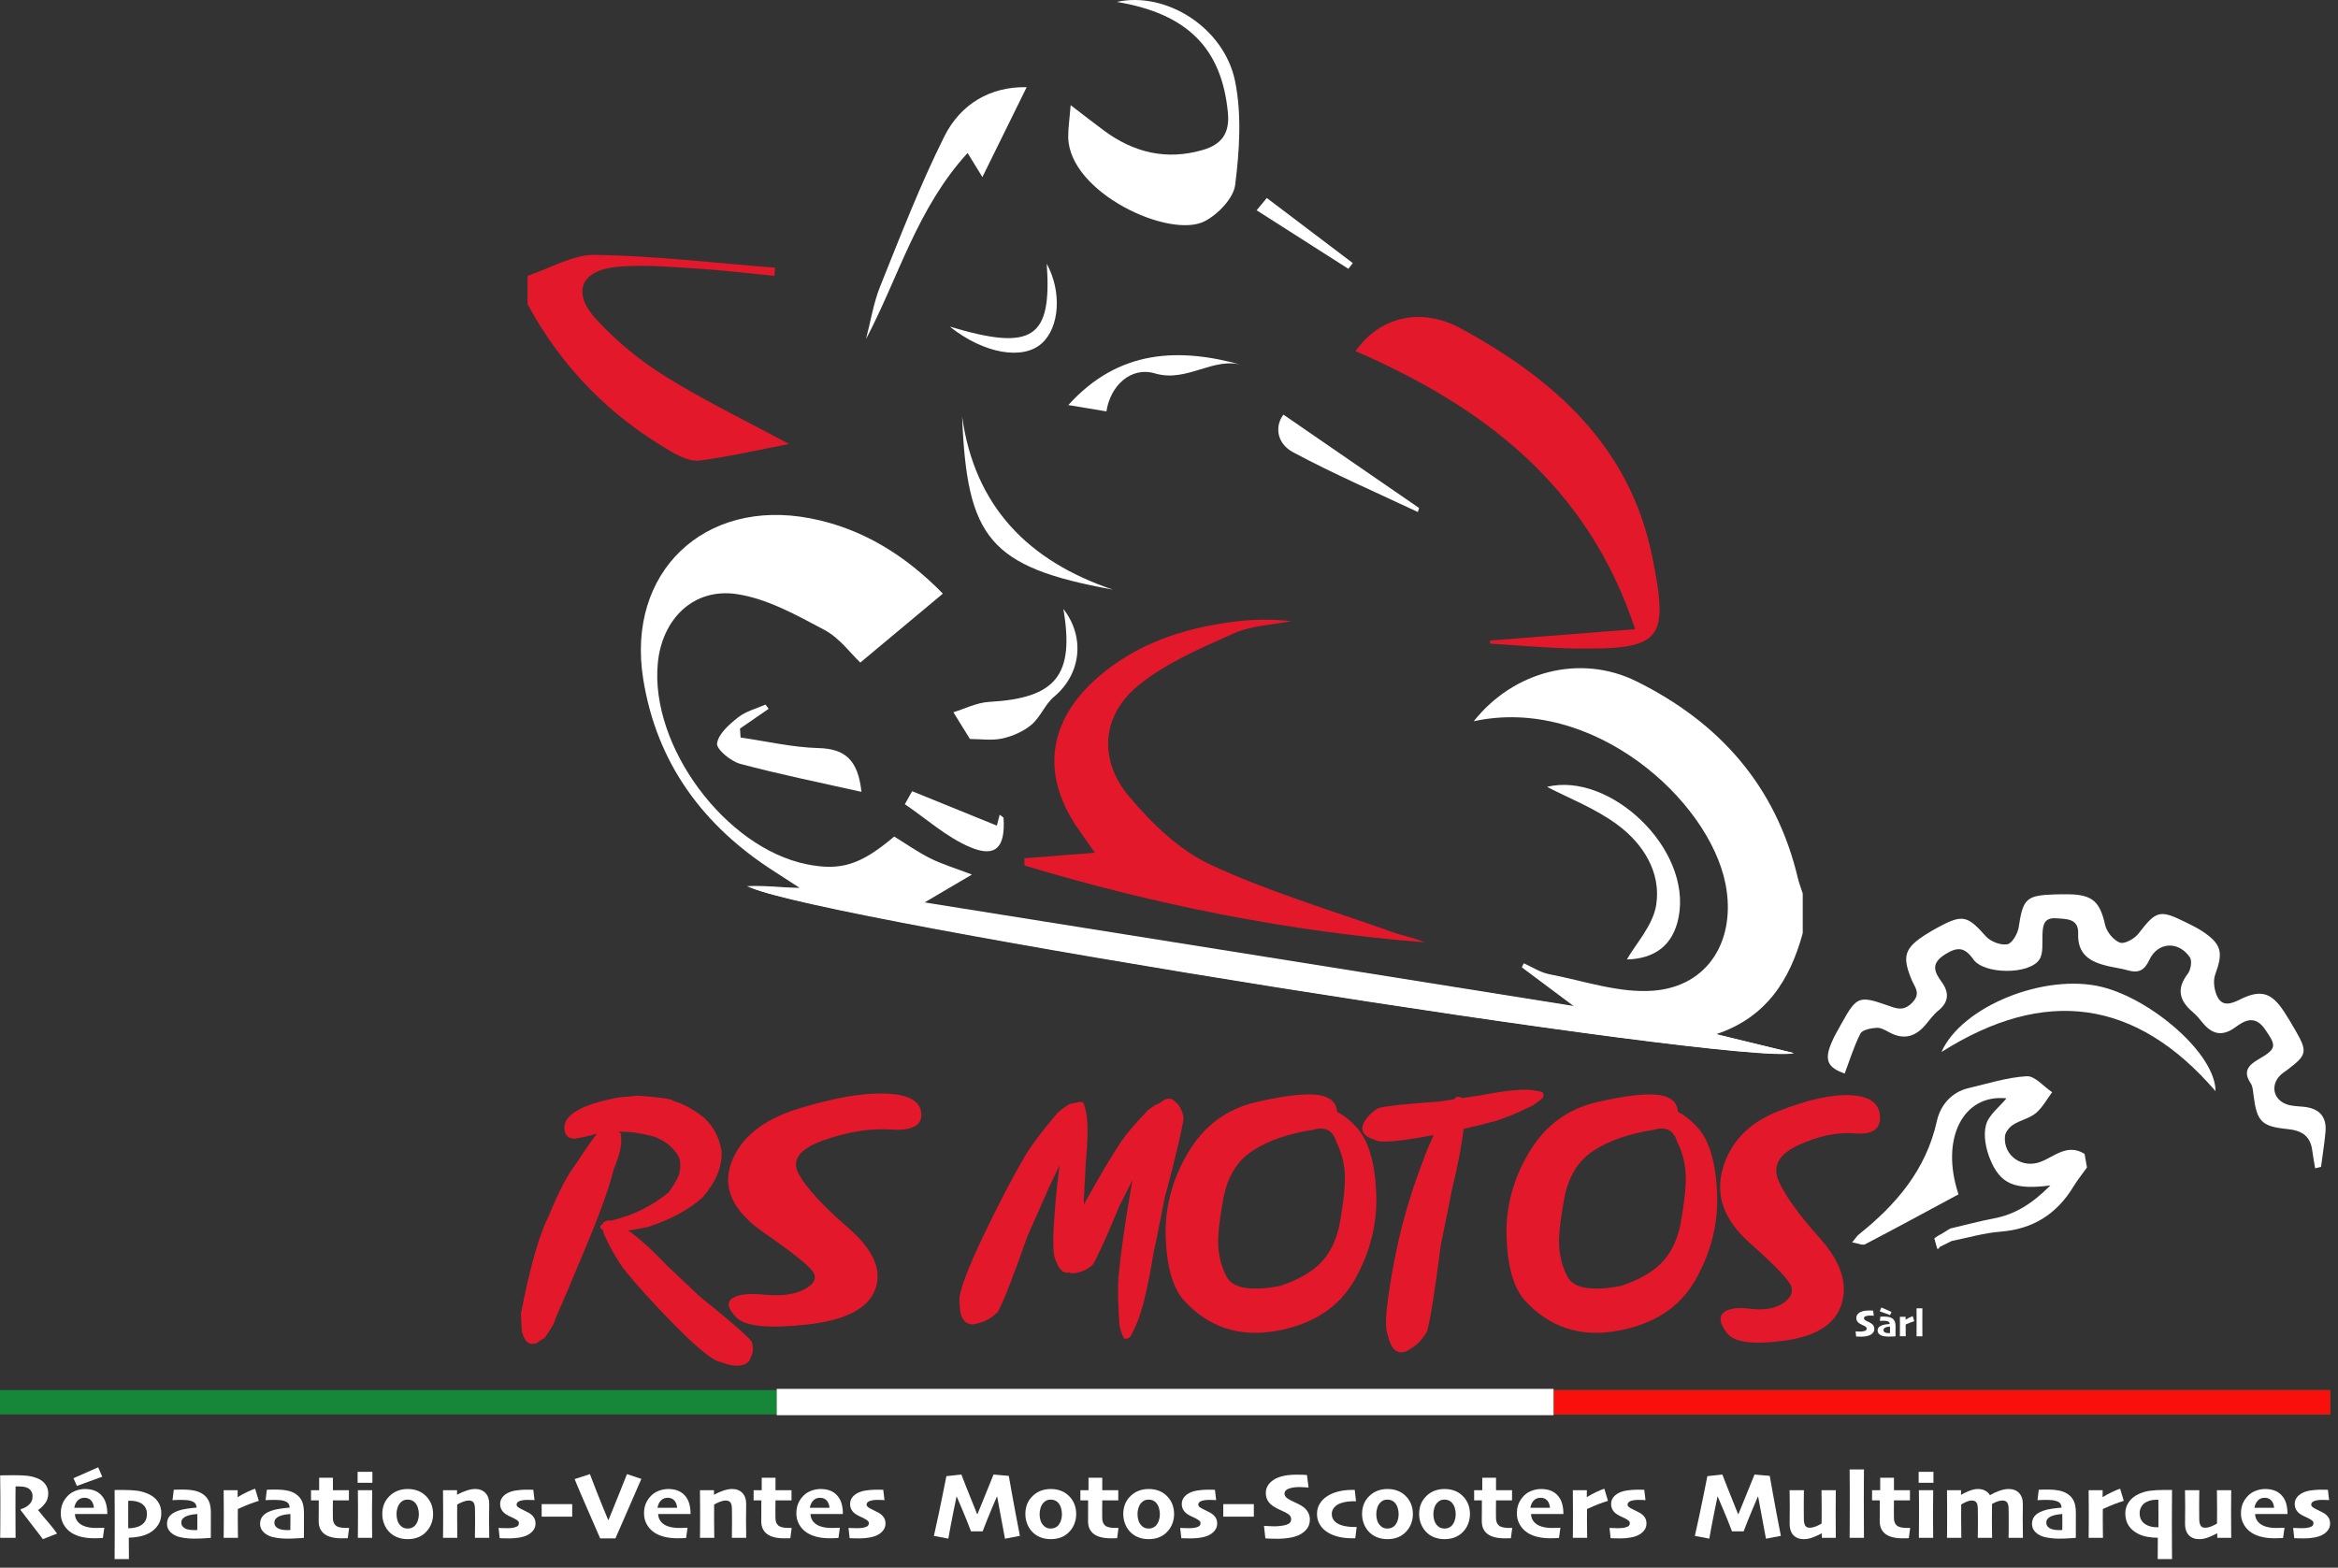 <svg fill="none" height="112" viewBox="0 0 167 112" width="167" xmlns="http://www.w3.org/2000/svg" xmlns:xlink="http://www.w3.org/1999/xlink"><rect x="0" y="0" width="167" height="112" fill="#333333" stroke="none"/><clipPath id="a"><path d="m0 0h166.449v111.386h-166.449z"/></clipPath><g clip-path="url(#a)"><path d="m139.408 88.66c1.161-.23 2.313-.575 3.485-.666 2.317-.18 4.009-1.25 5.201-3.207.292-.479.648-.92.975-1.378-.057-.324-.114-.647-.171-.971-1.209-.763-2.136.174-3.127.562-1.297.509-2.68-.401-2.562-1.817.024-.295.314-.653.582-.826.51-.328 1.169-.453 1.626-.832.475-.394.783-.988 1.164-1.495-.607-.405-1.235-1.175-1.817-1.141-1.397.081-2.776.527-4.156.85-1.252.293-2.017 1.261-2.259 2.351-.776 3.491-2.905 5.97-5.584 8.11-.119.095-.202.237-.468.558.424.07.742.232.926.136 2.235-1.166 4.45-2.371 6.671-3.566-1.32-3.955.315-7.187 3.427-6.859-.5.614-1.27 1.181-1.465 1.903-.201.747-.01 1.713.301 2.463.733 1.771 1.748 2.185 4.298 1.857-1.269 1.275-2.489 2.067-4.043 2.358-1.045.197-2.075.478-3.111.721-.234.144-.468.288-.702.432 0 0 .013-.018.013-.018-.063.036-.127.072-.191.109-.085.06-.17.12-.256.18.071.25.142.499.212.749.091.006.142-.036.154-.127.292-.146.584-.291.877-.437z" fill="#fff"/><path d="m165.788 83.359c.108-.828.243-1.654.318-2.485.102-1.123-.472-1.696-1.568-1.803-.405-.04-.831-.041-1.206-.175-.952-.34-1.165-1.353-.464-2.067.141-.144.321-.252.484-.375 1.457-1.099 1.497-1.3.561-2.92-.246-.425-.499-.847-.767-1.258-.897-1.373-1.669-1.604-3.129-.877-.601.3-1.239.54-1.609-.145-.246-.455-.351-1.164-.178-1.634.582-1.577.468-2.171-.938-3.099-.375-.247-.787-.442-1.191-.642-1.847-.915-2.091-.817-3.358.826-.282.364-.991.759-1.319.639-.455-.167-.945-.761-1.056-1.254-.367-1.641-.877-2.161-2.548-2.198-.369-.008-.738-.002-1.106.01-1.988.061-2.224.329-2.521 2.338-.068.461-.47 1.161-.813 1.222-.472.084-1.195-.191-1.527-.564-1.322-1.488-1.661-1.6-3.434-.641-.288.156-.571.321-.847.496-1.547.981-1.724 1.567-1.023 3.255.217.524.687.96.032 1.63-.628.643-1.144.407-1.755.191-2.031-.715-2.211-.647-3.278 1.273-.259.466-.533.928-.738 1.417-.52 1.238-.245 1.762.953 2.175.367-.971.663-1.957 1.127-2.855.14-.27.743-.38 1.145-.41.297-.022.63.17.916.325 1.04.566 1.883.308 2.608-.564.287-.346.558-.721.903-1.0.774-.626.75-1.32.223-2.043-.557-.763-.76-1.329.258-1.97.901-.567 1.405-.494 2.012.365.758 1.074 3.98 1.105 4.709.018.297-.444.204-1.171.225-1.772.024-.677.096-1.25.989-1.184.746.055 1.604.02 1.561 1.092-.059 1.506.875 2.027 2.101 2.318.477.113.969.171 1.438.307.753.218 1.194.02 1.542-.736.592-1.287 2.077-1.389 2.897-.197.174.253.069.903-.148 1.183-.83 1.074-.6 1.923.354 2.732.247.209.465.461.667.716.698.879 1.435 1.073 2.409.349.673-.501 1.398-.835 2.089.169.815 1.184.855 1.371-.443 2.127-.747.435-1.156.875-.579 1.734.148.22.161.542.197.822.238 1.897.554 2.258 2.446 2.446.988.098 1.615.484 1.749 1.514.057.43.139.857.209 1.286.14-.034.28-.068.42-.103z" fill="#fff"/><path d="m138.673 75.161c7.385-4.676 13.908-3.794 19.579 2.795.006-2.647-4.547-6.56-8.11-7.444-4.06-1.008-10.005 1.363-11.469 4.649z" fill="#fff"/><path d="m166.449 99.315h-166.449v1.737h166.449z" fill="#168738"/><path d="m166.449 99.315h-55.483v1.737h55.483z" fill="#f9100c"/><path d="m110.966 99.226h-55.483v1.88h55.483z" fill="#fff"/><path d="m43.547 87.199c.053-.007.111-.01.172-.01 1.529-.37 2.878-1.04 4.048-2.01.55-.765.818-1.313.803-1.643.023-.072.027-.185.012-.337v-.188c-.023-.33-.271-.719-.746-1.168-.512-.416-1.028-.663-1.548-.743-.635-.165-1.296-.247-1.984-.247h-.069v.03l.115.119.023.406c.023.502-.153 1.201-.527 2.099-.352 1.432-1.113 3.515-2.282 6.247-.612 1.498-1.246 2.993-1.904 4.485.007.165-.241.607-.745 1.327l-.665.435h-.287c-.298 0-.527-.29-.688-.871l-.069-1.267c.642-3.307 1.304-5.634 1.984-6.98.703-1.716 1.342-2.944 1.915-3.683.642-.984 1.151-1.716 1.525-2.198h-.035c-.558.165-1.078.28-1.56.347-.451 0-.692-.238-.723-.713-.053-.99 1.231-1.733 3.853-2.228l1.365-.129c1.697.119 2.55.244 2.558.376.673.178 1.399.571 2.179 1.178.535.489.914 1.086 1.135 1.792.092.369.138.574.138.614.061 1.089-.39 2.192-1.353 3.307-.979.878-2.279 1.581-3.899 2.109-.527.112-.998.198-1.411.258.742.515 1.655 1.34 2.741 2.475.023.033.183.185.482.455l1.846 1.752c2.118 1.703 3.364 2.782 3.739 3.237.145.403.13.776-.046 1.119-.061.158-.115.264-.161.317-.306.324-.814.389-1.525.198-.443-.139-.696-.221-.757-.247-.619-.29-1.655-1.175-3.108-2.653-1.453-1.479-2.642-2.795-3.567-3.951-.428-.581-.891-1.396-1.388-2.446-.023-.105-.042-.198-.057-.277-.061-.04-.122-.089-.183-.148l-.012-.158c.061-.066.126-.125.195-.178.007-.033.019-.059.035-.079.153-.105.298-.149.436-.129z" fill="#e4182b"/><path d="m57.028 79.208c2.535-.779 4.612-1.139 6.233-1.079 1.621.059 2.47.526 2.546 1.401.076.875-.642 1.264-2.156 1.168-1.514-.096-3.131.163-4.851.777-1.72.614-2.3 1.421-1.737 2.421.562 1 1.739 2.277 3.532 3.832 1.793 1.554 2.433 3.018 1.921 4.391-.512 1.373-2.135 2.21-4.868 2.51-2.733.3-4.412.137-5.035-.49-.623-.627-.728-1.086-.315-1.376.413-.29 1.189-.38 2.328-.267 1.139.112 2.055-.002 2.747-.342.692-.34.952-.723.78-1.149-.172-.426-1.367-1.404-3.584-2.936-2.217-1.532-2.995-3.196-2.334-4.995.661-1.799 2.259-3.087 4.794-3.866z" fill="#e4182b"/><path d="m75.689 83.229c-.215.47-.456.978-.721 1.525-.032.042-.139.284-.323.726l-1.244 2.808c-1.05 2.973-1.759 4.785-2.126 5.437-.405.407-.848.669-1.329.789-.215.07-.367.105-.456.105-.525 0-.832-.358-.921-1.073-.032-.463-.044-.726-.038-.789.063-.715.637-2.212 1.723-4.491 1.085-2.279 2.103-4.221 3.052-5.826.487-.778 1.237-1.76 2.249-2.945.512-.435.842-.652.987-.652l.579-.116c.171-.021.272.028.304.147l.104.379c.19.666.199 1.925.029 3.776-.006.035-.016.224-.029.568l-.114 2.156c0 .105.003.21.009.316.019-.042.041-.088.067-.137.956-1.746 1.835-3.229 2.639-4.449.418-.582 1.047-1.311 1.889-2.187.418-.316.687-.47.807-.463.31-.301.601-.403.873-.305.063.021.158.095.285.221.291.245.478.621.56 1.125-.082.722-.541 2.661-1.376 5.816l-.598 3.039c-.114.477-.171.736-.171.778-.424 2.608-.87 4.392-1.338 5.353l-.266.547c-.095.175-.244.256-.446.242-.108-.042-.234-.344-.38-.904-.108-1.416-.136-2.563-.085-3.439.171-1.802.474-3.951.911-6.447.032-.189.067-.379.105-.568l-.949 1.883c-.956 2.307-1.591 3.705-1.908 4.196-.342.301-.702.484-1.082.547-.171.042-.288.06-.351.052-.088-.007-.171-.028-.247-.063-.31.084-.579-.088-.807-.515-.133-.294-.206-.466-.218-.515-.139-.491-.136-1.623.009-3.397.095-1.192.209-2.275.342-3.25z" fill="#e4182b"/><path d="m84.565 92.905c-.797-.904-1.231-2.413-1.3-4.527-.07-2.114.465-4.128 1.604-6.042 1.139-1.914 2.759-3.113 4.86-3.597 2.101-.484 3.61-.648 4.528-.494.785.14 1.202.536 1.253 1.188.512.274.99.659 1.433 1.157.81.918 1.263 2.459 1.357 4.622.095 2.163-.416 4.233-1.533 6.21-1.117 1.977-2.99 3.199-5.619 3.665-2.63.466-4.824-.261-6.583-2.182zm9.236-12.189c-1.746.266-3.177.757-4.291 1.472-1.12.715-1.827 1.855-2.122 3.418-.294 1.563-.416 2.72-.365 3.47.051.75.242 1.451.574 2.103.332.652 1.134.943 2.406.873.5-.021.997-.088 1.49-.2.816-.274 1.531-.621 2.145-1.041 1.107-.757 1.802-1.937 2.083-3.539.282-1.602.391-2.787.328-3.555-.064-.768-.263-1.481-.598-2.14-.247-.827-.797-1.115-1.652-.862z" fill="#e4182b"/><path d="m104.537 80.653c-.108 1.052-.374 2.461-.798 4.228-.019.049-.076.329-.17.841l-.656 3.239c-.43 3.351-.759 5.409-.987 6.173-.316.547-.699.95-1.148 1.21-.203.133-.345.21-.427.232-.513.154-.889-.123-1.13-.831-.127-.463-.193-.729-.199-.799-.089-.75.095-2.337.55-4.759.456-2.422 1.139-4.822 2.051-7.199.19-.54.449-1.174.778-1.903-.139.028-.279.056-.418.084-1.879.344-3.075.459-3.588.347-.051-.014-.231-.084-.541-.21-.474-.224-.642-.54-.503-.946.025-.077.089-.193.19-.347.221-.344.528-.627.921-.852.544-.147 1.993-.301 4.347-.463l1.044-.158c.095-.098.171-.158.228-.179.159-.007.269.025.332.095l.694-.105c.36-.049.556-.077.588-.084 1.968-.386 3.3-.501 3.996-.347l.399.084c.127.028.177.14.152.337-.044.119-.288.326-.731.621-1.095.54-1.978.912-2.648 1.115-.709.196-1.484.389-2.326.578z" fill="#e4182b"/><path d="m108.912 92.905c-.797-.904-1.231-2.413-1.3-4.527-.07-2.114.465-4.128 1.604-6.042 1.139-1.914 2.759-3.113 4.86-3.597 2.101-.484 3.61-.648 4.528-.494.785.14 1.202.536 1.253 1.188.512.274.99.659 1.433 1.157.81.918 1.263 2.459 1.358 4.622.095 2.163-.416 4.233-1.533 6.21-1.117 1.977-2.99 3.199-5.62 3.665-2.629.466-4.824-.261-6.583-2.182zm9.236-12.189c-1.746.266-3.177.757-4.29 1.472-1.12.715-1.828 1.855-2.122 3.418s-.416 2.72-.365 3.47c.05.75.242 1.451.574 2.103.332.652 1.134.943 2.406.873.5-.021.997-.088 1.491-.2.816-.274 1.531-.621 2.145-1.041 1.107-.757 1.802-1.937 2.083-3.539.282-1.602.391-2.787.328-3.555-.064-.768-.263-1.481-.598-2.14-.247-.827-.797-1.115-1.652-.862z" fill="#e4182b"/><path d="m127.019 79.391c2.098-.828 3.817-1.21 5.159-1.147 1.341.063 2.044.559 2.107 1.488.064.929-.531 1.343-1.784 1.241-1.253-.102-2.592.174-4.015.826-1.424.652-1.904 1.509-1.439 2.571s1.44 2.419 2.924 4.07c1.484 1.651 2.014 3.206 1.59 4.664-.424 1.458-1.767 2.347-4.029 2.666-2.263.319-3.652.145-4.168-.521-.515-.666-.602-1.153-.26-1.462.341-.308.984-.403 1.927-.284.943.119 1.7-.002 2.273-.363.573-.361.788-.768.646-1.22-.143-.452-1.131-1.492-2.967-3.118-1.835-1.627-2.479-3.395-1.932-5.306.548-1.911 1.87-3.28 3.968-4.107z" fill="#e4182b"/><path d="m128.766 66.67c-.916 3.356-2.612 6.034-6.203 7.223 1.794.435 3.588.87 5.583 1.354-3.986.926-69.557-9.511-74.428-11.818h3.396c-.837-.542-1.312-.854-1.791-1.16-5.092-3.25-8.42-7.739-9.381-13.766-1.214-7.616 4.358-12.931 11.935-11.472 3.777.728 6.846 2.701 9.472 5.38-1.973 1.648-3.891 3.249-5.899 4.926-.682-.642-1.477-1.755-2.558-2.33-1.981-1.054-4.063-2.221-6.225-2.557-3.127-.485-5.386 1.773-5.683 4.948-.554 5.911 4.825 13.168 10.634 14.347 2.436.494 3.861.046 6.255-1.98.849.521 1.677 1.108 2.574 1.557.836.418 1.746.689 2.977 1.16-1.241.73-2.322 1.366-3.461 2.037 15.423 2.453 30.774 4.894 46.486 7.393-1.422-1.064-2.585-1.933-3.748-2.803.046-.096.093-.192.139-.288.602.266 1.18.656 1.81.777 2.478.477 5.01 1.37 7.449 1.179 3.973-.31 5.924-3.687 5.153-7.616-1.187-6.051-9.518-13.478-17.984-11.632 2.836-3.584 7.615-4.835 11.617-2.854 5.928 2.933 9.973 7.482 11.529 14.042.09.38.234.747.353 1.121v2.834z" fill="#fff"/><path d="m37.685 19.706c1.61-.53 3.229-1.526 4.829-1.499 4.286.072 8.564.582 12.845.918-.013.195-.026.391-.038.586-1.84-.179-3.677-.409-5.521-.524-1.879-.117-3.779-.294-5.643-.131-2.674.234-3.358 1.82-1.561 3.768 1.44 1.562 3.145 2.964 4.951 4.083 2.832 1.756 5.849 3.214 8.813 4.812-2.164.418-4.257.902-6.378 1.183-.639.085-1.417-.281-2.022-.63-4.407-2.547-7.855-6.049-10.276-10.541 0-.675 0-1.35 0-2.024z" fill="#e4182b"/><path d="m106.429 45.764c3.332-.261 6.664-.522 10.367-.813-3.407-10.331-10.884-15.905-19.965-19.865 1.601-2.333 4.538-3.237 7.503-1.626 6.628 3.602 12.073 8.384 13.676 16.276 1.22 6.005.692 6.658-5.361 6.596-2.075-.021-4.149-.226-6.223-.348.001-.073.003-.147.003-.221z" fill="#e4182b"/><path d="m73.17 61.318c1.591-.124 3.181-.248 5.035-.393-.44-.631-.758-1.099-1.088-1.56-2.793-3.903-2.335-7.8 1.292-10.966 2.746-2.397 6.043-3.491 9.575-3.966 1.397-.188 2.816-.21 4.271-.059-1.384.276-2.873.316-4.129.877-2.362 1.055-4.836 2.107-6.812 3.716-2.627 2.14-2.868 5.313-.672 7.927 1.612 1.918 3.583 3.838 5.806 4.874 4.184 1.95 8.661 3.272 13.026 4.828.748.267 1.545.398 2.29.726-9.739-.766-19.248-2.681-28.581-5.487-.004-.173-.009-.346-.013-.519z" fill="#e4182b"/><g fill="#fff"><path d="m76.475 7.512c1.018.778 1.688 1.304 2.371 1.81 2.129 1.577 4.463 2.146 7.051 1.396 1.335-.387 1.955-1.16 1.81-2.672-.44-4.578-2.877-7.068-7.933-7.91 3.487-.77 7.673 1.81 8.452 5.691.476 2.374.307 4.946.002 7.375-.121.963-1.224 2.108-2.175 2.601-2.519 1.304-9.708-2.054-9.751-6.012-.007-.628.092-1.257.173-2.28z"/><path d="m61.859 24.222c.329-1.257.529-2.566 1.01-3.762 1.45-3.603 2.849-7.243 4.582-10.711 1.167-2.336 3.317-3.581 5.882-3.519-1.017 2.064-2.018 4.095-3.162 6.42-.188-.305-.561-.911-1.058-1.72-3.616 3.957-4.919 8.863-7.253 13.291z"/><path d="m54.906 50.639c-.683.471-1.366.942-2.049 1.414.014.212.027.425.041.637 1.857.268 3.709.706 5.572.756 1.877.051 2.814.825 3.064 3.127-2.995-.674-5.855-1.248-8.666-2.003-.673-.181-1.709-1.044-1.649-1.459.1-.689.876-1.364 1.51-1.865.546-.433 1.29-.616 1.947-.909.077.101.153.202.23.303z"/><path d="m110.5 56.215c4.486-1.094 10.365 4.408 9.399 9.323-.398 2.023-1.716 2.951-3.693 3.01.635-1.123 1.866-2.433 2.095-3.9.363-2.322-.937-4.374-2.771-5.728-1.604-1.185-3.538-1.924-5.03-2.705z"/><path d="m69.282 52.796c-.34-.549-.651-1.052-1.183-1.91.786-.237 1.659-.69 2.554-.74 4.773-.266 6.11-1.895 5.302-6.642 1.582 2.039 1.252 4.673-.673 6.28-.639.533-.96 1.445-1.596 1.983-.572.485-1.347.83-2.086.991-.766.166-1.596.037-2.319.037z"/><path d="m68.722 29.756c.896 6.453 4.758 10.34 10.766 12.368-8.852-1.61-10.416-3.699-10.766-12.368z"/><path d="m88.835 26.108c-2.177-.682-4.012 1.254-6.336.57-1.743-.513-3.195.899-3.468 2.714-.843-.14-1.685-.28-2.723-.453 3.598-3.978 7.899-4.137 12.527-2.831z"/><path d="m91.674 29.623c3.368 2.319 6.528 4.495 9.688 6.67-.029.096-.058.192-.087.288-2.978-1.408-6.01-2.715-8.909-4.27-1.251-.671-1.276-1.947-.692-2.688z"/><path d="m65.152 56.526c2.024.822 4.048 1.645 6.053 2.46.001-.005.095-.372.199-.779.126.105.274.168.279.24.131 2.079-.552 2.845-2.369 2.084-1.692-.709-3.131-2.026-4.681-3.075.173-.31.346-.62.52-.93z"/><path d="m67.836 23.332c5.949 1.789 7.307.834 6.931-4.49 1.089 1.993.925 4.55-.365 5.699-1.329 1.185-4.08.763-6.566-1.209z"/><path d="m90.486 14.145c2.047 1.55 4.095 3.1 6.142 4.65-.105.137-.21.274-.316.41-2.185-1.394-4.369-2.788-6.553-4.182.242-.293.484-.586.727-.878z"/><path d="m53.352 63.312c4.892 2.326 70.749 12.848 74.752 11.914-2.003-.488-3.805-.926-5.607-1.365l-10.16-1.999c-15.781-2.519-31.199-4.98-46.689-7.453 0 0-9.983-1.281-12.296-1.098z"/><path d="m4.076 109.566-1.017.396c-.082-.12-.245-.334-.487-.643-.242-.308-.609-.788-1.102-1.436l.016-.066c.073-.016.169-.053.29-.114.12-.06.22-.129.3-.206.082-.082.145-.169.186-.26.042-.092.063-.208.063-.351 0-.142-.034-.256-.105-.363-.069-.107-.166-.186-.288-.236-.1-.043-.203-.068-.311-.079-.106-.01-.209-.015-.309-.015h-.2c-.002.264-.005.535-.006.812-.001.276-.001.524-.001.744 0 .362.001.758.003 1.189.002.429.005.739.006.931h-1.102c.002-.175.005-.434.008-.775s.005-.845.005-1.512c0-.177 0-.431-.001-.763-.001-.33-.005-.802-.012-1.413.065 0 .199-.001.402-.006.203-.005.393-.007.568-.007.332 0 .619.011.862.031s.473.065.688.14c.309.102.539.252.688.451.15.199.226.422.226.671 0 .285-.079.528-.236.731-.159.202-.32.353-.485.456v.02c.23.292.477.586.738.888.262.302.466.563.611.785z"/><path d="m7.666 108.166h-2.314c.002.171.051.33.146.475.094.145.237.264.431.355.135.06.278.103.428.128.149.026.315.039.495.039.142 0 .266-.002.369-.007.105-.004.181-.007.23-.009l-.104.73c-.046.003-.125.009-.235.014-.109.006-.235.009-.377.009-.387 0-.731-.044-1.032-.129s-.557-.214-.768-.388c-.177-.147-.321-.328-.43-.544-.108-.215-.163-.452-.163-.713s.04-.487.12-.689c.08-.202.21-.397.39-.581.149-.153.334-.271.554-.353.22-.082.443-.123.669-.123.24 0 .455.034.643.102.189.067.352.169.487.305.16.16.278.352.35.578s.111.493.111.801zm-.363-2.666-1.811.66-.246-.55 1.766-.78zm-.594 2.22c-.02-.219-.087-.392-.202-.521-.114-.128-.272-.193-.472-.193-.2 0-.356.064-.483.192-.126.128-.208.302-.246.522h1.403z"/><path d="m11.522 108.089c0 .345-.077.635-.235.87-.156.236-.367.426-.631.571-.208.112-.444.196-.708.248-.263.052-.513.079-.748.079l.009 1.529h-1.023c0-.104.001-.416.005-.934.003-.52.005-1.092.005-1.716 0-.3-.001-.65-.003-1.053-.001-.403-.003-.812-.006-1.23.082-.002.18-.004.293-.005.114-.001.199-.001.256-.001.436 0 .793.019 1.072.057.279.04.55.12.815.242.289.133.511.318.667.552.155.234.233.498.233.791zm-1.026.06c0-.164-.036-.311-.112-.441-.074-.13-.175-.232-.301-.308-.116-.066-.242-.114-.379-.142-.136-.028-.283-.041-.442-.041h-.1c0 .04-.001.15-.003.332-.001.181-.002.448-.002.8 0 .112 0 .261.001.449.001.187.001.317.001.388.147 0 .297-.015.453-.044.154-.031.279-.071.374-.122.167-.088.294-.201.381-.339.086-.136.129-.312.129-.531z"/><path d="m15.062 108.097c0 .545-.001.964-.002 1.259-.001.295-.001.466-.001.513-.036.005-.18.015-.434.032-.253.016-.522.025-.807.025-.187 0-.398-.016-.638-.046-.239-.032-.438-.081-.597-.151-.205-.089-.365-.205-.481-.351-.115-.146-.173-.317-.173-.512 0-.214.061-.396.185-.547s.316-.275.578-.374c.175-.066.393-.118.65-.156s.491-.065.7-.08c-.007-.12-.038-.219-.095-.295-.057-.076-.153-.136-.288-.178-.088-.029-.187-.049-.295-.062-.107-.011-.236-.017-.384-.017-.135 0-.252.002-.347.006-.095.004-.199.009-.31.014l.09-.744c.045-.002.115-.005.213-.009.099-.002.236-.004.414-.004.375 0 .688.033.938.096.249.065.461.172.631.32.158.135.273.301.344.495.073.194.109.449.109.766zm-.967.615v-.248c0-.094-.001-.194-.003-.299-.065.002-.179.016-.343.039-.165.024-.311.064-.44.119-.089.035-.172.09-.246.166s-.112.169-.112.281c0 .123.033.222.099.296.066.073.15.13.255.169.075.027.161.047.256.06.095.014.199.02.311.02.028 0 .061 0 .1-.001.038-.001.078-.001.12-.001 0-.03 0-.098.001-.204.001-.107.002-.238.002-.397z"/><path d="m18.485 107.226c-.182.055-.387.126-.614.21-.227.085-.521.209-.883.373 0 .055 0 .157-.001.304-.001.147-.002.295-.002.446 0 .236.002.499.007.79s.007.465.007.52h-1.024c0-.067.002-.233.006-.499.002-.267.005-.624.005-1.07 0-.214-.001-.482-.004-.807-.002-.324-.005-.667-.007-1.026h1l-.004.49.007.002c.21-.131.437-.254.679-.368s.43-.192.567-.232z"/><path d="m21.711 108.097c0 .545-.001.964-.002 1.259-.001.295-.001.466-.001.513-.036.005-.18.015-.434.032-.253.016-.522.025-.807.025-.187 0-.399-.016-.638-.046-.239-.032-.437-.081-.597-.151-.205-.089-.365-.205-.481-.351-.115-.146-.173-.317-.173-.512 0-.214.061-.396.185-.547s.316-.275.578-.374c.175-.066.393-.118.65-.156s.491-.065.7-.08c-.007-.12-.038-.219-.095-.295-.057-.076-.153-.136-.288-.178-.088-.029-.187-.049-.295-.062-.107-.011-.236-.017-.384-.017-.135 0-.252.002-.347.006-.095.004-.199.009-.311.014l.09-.744c.045-.002.115-.005.213-.009.099-.002.236-.004.414-.004.375 0 .688.033.938.096.249.065.461.172.631.32.158.135.273.301.344.495.073.194.109.449.109.766zm-.967.615v-.248c0-.094-.001-.194-.004-.299-.065.002-.179.016-.343.039-.165.024-.311.064-.44.119-.089.035-.172.09-.246.166s-.112.169-.112.281c0 .123.033.222.099.296.066.073.15.13.255.169.075.027.161.047.256.06.095.014.199.02.31.02.028 0 .061 0 .1-.001.038-.001.077-.001.12-.001 0-.03 0-.098.001-.204.001-.107.002-.238.002-.397z"/><path d="m24.938 109.163-.098.73c-.03.002-.084.005-.156.007-.073.001-.169.002-.287.002-.54 0-.947-.102-1.222-.308-.274-.206-.412-.512-.412-.918 0-.26.001-.5.004-.722.002-.221.003-.474.003-.761h-.554v-.727h.581v-.89h.983v.89h1.143v.727h-1.143c0 .048-.001.146-.004.292-.002.145-.003.264-.003.358 0 .073.001.163.002.268.001.106.001.217.001.332 0 .242.068.422.203.541.135.12.386.178.75.178h.207z"/><path d="m26.6 105.936h-1.056v-.786h1.056zm-.016 3.934h-1.023c0-.108.001-.333.005-.68.004-.347.005-.671.005-.973 0-.256 0-.524-.001-.803-.001-.28-.004-.596-.008-.947h1.023c-.002.318-.005.601-.008.852-.004.25-.005.533-.005.851 0 .507.002.892.006 1.156.005.262.007.444.007.544z"/><path d="m30.936 108.173c0 .257-.048.504-.147.738-.098.234-.243.44-.436.615-.162.147-.347.256-.554.328-.206.073-.431.108-.676.108s-.462-.035-.674-.108c-.21-.072-.398-.18-.56-.324-.187-.167-.33-.37-.431-.607-.101-.237-.152-.49-.152-.757s.044-.5.131-.715c.086-.214.221-.409.403-.584.165-.16.356-.281.575-.364.219-.082.454-.123.704-.123.251 0 .485.038.697.114.21.075.401.191.569.349.185.175.322.374.414.595.09.221.136.467.136.735zm-1.016.014c0-.159-.025-.316-.072-.471-.048-.155-.126-.285-.232-.39-.062-.062-.138-.109-.223-.141-.087-.033-.177-.048-.27-.048-.111 0-.207.016-.288.051s-.16.091-.235.172c-.089.091-.158.211-.205.36-.048.148-.072.297-.072.446 0 .174.024.333.072.478.047.146.128.272.241.379.062.062.135.108.22.139.085.029.174.044.267.044.098 0 .192-.017.282-.053.089-.036.167-.087.232-.154.09-.098.161-.219.209-.363.049-.145.074-.294.074-.449z"/><path d="m34.946 109.869h-1.023c0-.069.002-.238.005-.508.004-.27.006-.484.006-.642 0-.11-.001-.268-.002-.471-.001-.204-.002-.358-.005-.463-.005-.203-.04-.352-.105-.444-.066-.092-.182-.139-.349-.139-.111 0-.241.029-.392.086-.149.057-.292.124-.425.201 0 .013 0 .138-.001.374-.001.235-.002.433-.002.593 0 .239.002.527.007.862.005.337.007.52.007.551h-1.024c0-.051.002-.207.006-.467.002-.26.005-.639.005-1.136 0-.287-.001-.578-.004-.876-.002-.297-.005-.605-.007-.924h1.004l-.003.316.003.007c.21-.118.434-.215.669-.294.236-.078.443-.117.623-.117.307 0 .551.096.733.285.181.191.272.447.272.769 0 .269-.002.493-.006.671-.003.179-.005.329-.005.452 0 .207.002.461.007.762s.006.484.006.551z"/><path d="m38.252 108.843c0 .182-.051.341-.152.476-.101.137-.229.246-.384.331-.162.089-.362.154-.6.196-.239.042-.478.063-.721.063-.162.002-.308 0-.437-.007-.131-.006-.219-.009-.266-.009l-.08-.734c.052.002.135.006.254.012.117.006.246.008.386.008.074 0 .158-.004.251-.012.093-.007.181-.023.263-.048.122-.033.202-.075.241-.125.04-.05.059-.108.059-.175 0-.062-.021-.114-.065-.156-.044-.043-.112-.09-.206-.14-.075-.045-.173-.095-.293-.147-.12-.053-.228-.108-.324-.167-.153-.093-.267-.204-.341-.332-.075-.127-.112-.269-.112-.425 0-.169.047-.322.142-.458.096-.136.241-.253.437-.348.16-.077.348-.133.564-.163.216-.031.421-.049.611-.053.16-.002.294-.002.401.001.106.003.177.005.213.005l.087.737c-.034 0-.096-.003-.188-.008-.093-.006-.208-.008-.346-.008-.095 0-.186.006-.269.017-.085.013-.161.03-.227.052-.085.03-.147.066-.188.112-.041.046-.062.095-.062.148 0 .065.026.12.079.167.052.047.12.091.205.133.082.045.185.096.308.154s.221.107.292.15c.154.094.269.201.349.322.079.121.117.264.117.431z"/><path d="m40.872 108.356h-2.182v-.896h2.182z"/><path d="m45.811 105.657c-.04.097-.273.633-.7 1.611s-.81 1.858-1.15 2.638h-1.093c-.355-.822-.698-1.61-1.028-2.363-.33-.752-.595-1.377-.795-1.871l1.091-.356c.029.093.189.507.48 1.242.29.734.566 1.412.826 2.034h.024c.273-.668.554-1.363.844-2.086.29-.722.448-1.119.473-1.19z"/><path d="m49.325 108.166h-2.313c.001.171.051.33.145.475s.239.264.431.355c.135.06.279.104.428.128.15.026.315.039.495.039.142 0 .266-.002.37-.007.105-.003.181-.007.229-.009l-.102.73c-.047.003-.126.009-.235.014-.111.006-.236.009-.379.009-.387 0-.73-.043-1.031-.129-.301-.085-.557-.214-.769-.388-.177-.147-.321-.328-.429-.543-.109-.216-.163-.453-.163-.714s.04-.487.12-.689.209-.396.389-.581c.149-.153.334-.27.554-.353.22-.082.443-.123.67-.123.24 0 .454.034.643.102.188.067.35.169.487.305.16.16.276.352.349.578.074.226.111.493.111.801zm-.957-.446c-.02-.218-.087-.392-.201-.521-.115-.128-.272-.193-.472-.193s-.357.064-.483.192c-.127.128-.209.302-.247.522z"/><path d="m53.299 109.869h-1.023c0-.069.002-.238.005-.508.003-.27.006-.484.006-.642 0-.11-.001-.268-.002-.471-.001-.204-.002-.358-.005-.463-.005-.203-.04-.352-.105-.444-.066-.092-.182-.139-.349-.139-.111 0-.241.029-.392.086-.149.057-.292.124-.424.201 0 .013 0 .138-.001.374-.001.235-.002.433-.002.593 0 .239.002.527.007.862.005.337.007.52.007.551h-1.024c0-.051.002-.207.006-.467.002-.26.005-.639.005-1.136 0-.287-.001-.578-.004-.876-.002-.297-.005-.605-.007-.924h1.004l-.004.316.004.007c.21-.118.434-.215.669-.294.236-.078.443-.117.623-.117.307 0 .551.096.733.285.181.191.272.447.272.769 0 .269-.002.493-.006.671-.004.179-.005.329-.005.452 0 .207.002.461.007.762s.006.484.006.551z"/><path d="m56.549 109.163-.096.73c-.032.002-.084.005-.156.007-.074.001-.169.002-.287.002-.54 0-.948-.102-1.222-.308-.275-.206-.412-.512-.412-.918 0-.26.001-.5.004-.722.002-.221.002-.474.002-.761h-.553v-.727h.58v-.89h.983v.89h1.144v.727h-1.144c0 .048-.001.146-.002.292-.002.145-.004.264-.004.358 0 .073 0 .163.001.268.001.106.002.217.002.332 0 .242.067.422.202.541.136.12.386.178.75.178h.207z"/><path d="m60.206 108.166h-2.313c.001.171.051.33.145.475.094.145.239.264.431.355.135.06.279.104.428.128.15.026.315.039.495.039.142 0 .266-.002.37-.007.104-.003.181-.007.229-.009l-.102.73c-.047.003-.126.009-.235.014-.111.006-.236.009-.379.009-.387 0-.73-.043-1.031-.129-.301-.085-.557-.214-.769-.388-.177-.147-.321-.328-.429-.543-.109-.216-.163-.453-.163-.714s.04-.487.12-.689c.08-.202.209-.396.389-.581.149-.153.334-.27.554-.353.22-.082.443-.123.67-.123.24 0 .454.034.643.102.188.067.35.169.487.305.16.16.276.352.349.578.074.226.111.493.111.801zm-.957-.446c-.02-.218-.087-.392-.201-.521-.115-.128-.272-.193-.472-.193-.2 0-.357.064-.483.192-.127.128-.209.302-.247.522z"/><path d="m63.249 108.843c0 .182-.051.341-.152.476-.101.137-.229.246-.386.331-.162.089-.362.154-.6.196-.237.042-.477.063-.72.063-.162.002-.308 0-.439-.007-.129-.006-.219-.009-.264-.009l-.08-.734c.051.002.135.006.253.012s.247.008.387.008c.073 0 .156-.004.251-.012.093-.007.181-.023.262-.048.122-.033.203-.075.242-.125.039-.05.059-.108.059-.175 0-.062-.022-.114-.066-.156-.044-.043-.112-.09-.205-.14-.075-.045-.173-.095-.293-.147-.121-.053-.228-.108-.323-.167-.154-.093-.268-.204-.342-.332-.074-.127-.112-.269-.112-.425 0-.169.048-.322.143-.458.095-.136.241-.253.436-.348.16-.077.348-.133.566-.163.216-.031.42-.049.611-.053.16-.002.293-.002.4.001.107.003.177.005.213.005l.087.737c-.033 0-.096-.003-.188-.008-.092-.006-.207-.008-.344-.008-.096 0-.186.006-.27.017-.085.013-.16.03-.227.052-.085.03-.147.066-.188.112-.041.046-.061.095-.061.148 0 .065.026.12.078.167.053.047.121.091.206.133.082.045.185.096.308.154s.22.107.292.15c.153.094.269.201.348.322.079.121.119.264.119.431z"/><path d="m72.848 109.726-1.064.204-.559-3.006-.018-.004c-.06.137-.193.449-.398.936-.205.486-.412 1.003-.621 1.55h-.83c-.207-.546-.416-1.069-.63-1.568-.213-.5-.343-.804-.39-.916h-.016c-.022.107-.096.47-.222 1.09-.126.621-.247 1.258-.362 1.914l-1.031-.196c.233-1.039.434-1.979.601-2.818.168-.839.266-1.323.292-1.451l1.07-.114c.032.087.155.403.37.95s.467 1.171.754 1.873h.026c.229-.557.473-1.155.73-1.793.258-.637.396-.981.416-1.03l1.09.094c.012.076.092.528.242 1.358.149.831.334 1.806.551 2.928z"/><path d="m76.871 108.173c0 .257-.049.504-.147.738-.098.234-.243.44-.436.615-.162.147-.347.256-.554.328-.207.073-.433.108-.676.108-.243 0-.463-.035-.674-.108-.212-.072-.398-.18-.56-.324-.187-.167-.33-.37-.431-.607s-.152-.49-.152-.757.044-.5.129-.715c.087-.214.221-.409.403-.584.165-.16.356-.281.575-.364.219-.082.454-.123.706-.123.252 0 .485.038.696.114.212.075.401.191.57.349.185.175.322.374.413.595.092.221.138.467.138.735zm-1.017.014c0-.159-.024-.316-.072-.471-.048-.155-.125-.285-.232-.39-.062-.062-.136-.109-.223-.141-.087-.033-.176-.048-.269-.048-.112 0-.208.016-.289.051-.081.035-.159.091-.234.172-.089.091-.158.211-.206.36-.047.148-.071.297-.071.446 0 .174.025.333.071.478.048.146.128.272.242.379.062.062.135.108.22.139.085.029.173.044.267.044s.192-.017.281-.053c.09-.036.167-.087.232-.154.092-.098.161-.219.21-.363.048-.145.073-.294.073-.449z"/><path d="m79.891 109.163-.096.73c-.032.002-.084.005-.156.007-.074.001-.169.002-.287.002-.54 0-.948-.102-1.222-.308-.275-.206-.412-.512-.412-.918 0-.26.001-.5.003-.722.002-.221.002-.474.002-.761h-.553v-.727h.58v-.89h.983v.89h1.144v.727h-1.144c0 .048-.001.146-.002.292-.002.145-.004.264-.004.358 0 .073 0 .163.001.268.001.106.002.217.002.332 0 .242.067.422.202.541.136.12.386.178.75.178h.207z"/><path d="m83.864 108.173c0 .257-.048.504-.147.738-.098.234-.243.44-.436.615-.162.147-.347.256-.554.328-.206.073-.431.108-.676.108s-.462-.035-.674-.108c-.21-.072-.398-.18-.56-.324-.187-.167-.33-.37-.431-.607s-.152-.49-.152-.757.044-.5.131-.715c.086-.214.221-.409.403-.584.165-.16.356-.281.575-.364.218-.082.454-.123.704-.123s.485.038.697.114c.21.075.401.191.569.349.185.175.322.374.414.595.09.221.136.467.136.735zm-1.016.014c0-.159-.025-.316-.072-.471-.048-.155-.126-.285-.232-.39-.062-.062-.138-.109-.223-.141-.087-.033-.177-.048-.27-.048-.111 0-.207.016-.288.051-.081.035-.16.091-.235.172-.089.091-.158.211-.205.36-.048.148-.072.297-.072.446 0 .174.024.333.072.478.047.146.128.272.241.379.062.062.135.108.22.139.085.029.174.044.267.044.098 0 .192-.017.282-.053.089-.036.167-.087.232-.154.09-.098.161-.219.209-.363.049-.145.074-.294.074-.449z"/><path d="m86.941 108.843c0 .182-.051.341-.152.476-.101.137-.229.246-.386.331-.162.089-.362.154-.6.196-.237.042-.477.063-.72.063-.162.002-.308 0-.439-.007-.129-.006-.219-.009-.264-.009l-.08-.734c.051.002.135.006.253.012s.247.008.387.008c.073 0 .156-.004.251-.012.093-.007.181-.023.262-.048.122-.033.203-.075.242-.125.039-.05.059-.108.059-.175 0-.062-.022-.114-.066-.156-.044-.043-.112-.09-.205-.14-.075-.045-.173-.095-.293-.147-.121-.053-.228-.108-.323-.167-.154-.093-.268-.204-.342-.332-.074-.127-.112-.269-.112-.425 0-.169.048-.322.143-.458.095-.136.241-.253.436-.348.16-.077.348-.133.566-.163.216-.031.42-.049.611-.053.16-.002.293-.002.4.001.107.003.177.005.213.005l.087.737c-.033 0-.096-.003-.188-.008-.092-.006-.207-.008-.344-.008-.096 0-.186.006-.27.017-.085.013-.16.03-.227.052-.085.03-.147.066-.188.112-.041.046-.061.095-.061.148 0 .065.026.12.078.167.053.047.121.091.206.133.082.045.185.096.308.154s.22.107.292.15c.153.094.269.201.348.322.079.121.119.264.119.431z"/><path d="m89.56 108.356h-2.183v-.896h2.183z"/><path d="m93.561 108.567c0 .244-.065.455-.192.631-.128.177-.302.322-.522.439-.193.102-.431.177-.715.226-.283.049-.569.074-.858.074-.209 0-.396-.005-.562-.012-.165-.008-.274-.014-.328-.019l-.1-.896c.027.004.128.012.306.021.176.011.334.016.474.016.105 0 .235-.01.39-.027.155-.018.286-.043.39-.073.14-.043.237-.097.295-.162.057-.065.085-.146.085-.242 0-.107-.032-.196-.093-.268-.062-.073-.169-.148-.321-.226-.093-.045-.218-.104-.377-.176-.159-.071-.295-.142-.409-.213-.218-.131-.373-.28-.468-.443-.094-.165-.141-.347-.141-.547 0-.172.034-.326.104-.462.071-.136.162-.254.279-.352.175-.16.414-.283.716-.37.302-.086.658-.13 1.07-.13.195 0 .365.002.506.008s.229.011.264.016l.113.896c-.055-.003-.143-.009-.263-.018-.12-.011-.269-.015-.449-.015-.125 0-.245.008-.359.027-.114.017-.223.043-.328.08-.098.03-.175.077-.232.14-.057.062-.086.137-.086.226 0 .082.032.159.094.231.062.073.171.151.327.232.101.052.221.108.357.171.138.062.27.131.402.206.21.125.369.27.473.437.104.167.158.357.158.573z"/><path d="m96.904 109.093-.1.807h-.187c-.382 0-.715-.036-.998-.104-.283-.069-.535-.169-.755-.3-.251-.147-.446-.335-.584-.565-.139-.231-.209-.486-.209-.768 0-.283.067-.521.199-.735.133-.215.309-.393.531-.535.227-.15.494-.261.801-.338.306-.075.646-.112 1.016-.112h.15l.089.81h-.126c-.165 0-.327.009-.487.029-.16.02-.317.057-.47.107-.198.067-.355.17-.472.307-.117.138-.175.292-.175.463 0 .193.057.354.168.484.113.128.262.229.448.299.136.054.295.092.478.116.183.023.344.035.482.035h.2z"/><path d="m100.92 108.173c0 .257-.049.504-.147.738-.097.234-.243.44-.436.615-.162.147-.347.256-.554.328-.207.073-.433.108-.676.108s-.463-.035-.674-.108c-.212-.072-.398-.18-.559-.324-.187-.167-.33-.37-.431-.607s-.152-.49-.152-.757.044-.5.129-.715c.087-.214.221-.409.403-.584.165-.16.356-.281.575-.364.218-.082.454-.123.706-.123.252 0 .485.038.696.114.212.075.401.191.57.349.185.175.322.374.413.595.092.221.137.467.137.735zm-1.017.014c0-.159-.024-.316-.072-.471-.048-.155-.125-.285-.232-.39-.062-.062-.136-.109-.223-.141-.087-.033-.176-.048-.269-.048-.112 0-.208.016-.289.051s-.159.091-.234.172c-.089.091-.158.211-.206.36-.047.148-.072.297-.072.446 0 .174.025.333.072.478.048.146.128.272.242.379.062.062.135.108.22.139.085.029.173.044.267.044s.192-.017.281-.053c.09-.036.167-.087.232-.154.092-.098.161-.219.21-.363.048-.145.073-.294.073-.449z"/><path d="m104.997 108.173c0 .257-.05.504-.147.738-.098.234-.244.44-.437.615-.162.147-.347.256-.553.328-.207.073-.433.108-.677.108-.243 0-.463-.035-.673-.108-.212-.072-.398-.18-.56-.324-.187-.167-.33-.37-.431-.607s-.152-.49-.152-.757.044-.5.129-.715c.087-.214.221-.409.404-.584.164-.16.356-.281.574-.364.219-.082.454-.123.706-.123s.485.038.696.114c.212.075.401.191.57.349.185.175.323.374.413.595.092.221.138.467.138.735zm-1.018.014c0-.159-.023-.316-.071-.471s-.125-.285-.232-.39c-.062-.062-.136-.109-.223-.141-.087-.033-.177-.048-.269-.048-.112 0-.208.016-.289.051s-.159.091-.234.172c-.09.091-.158.211-.206.36-.047.148-.072.297-.072.446 0 .174.025.333.072.478.048.146.128.272.242.379.062.062.135.108.22.139.085.029.173.044.267.044s.191-.017.281-.053.167-.087.232-.154c.091-.098.161-.219.21-.363.048-.145.073-.294.073-.449z"/><path d="m108.016 109.163-.096.73c-.032.002-.084.005-.157.007-.074.001-.169.002-.287.002-.539 0-.947-.102-1.221-.308-.275-.206-.412-.512-.412-.918 0-.26.001-.5.004-.722.002-.221.002-.474.002-.761h-.553v-.727h.58v-.89h.983v.89h1.144v.727h-1.144c0 .048-.002.146-.003.292-.002.145-.003.264-.003.358 0 .073 0 .163.001.268.002.106.002.217.002.332 0 .242.067.422.203.541.136.12.385.178.75.178h.207z"/><path d="m111.673 108.166h-2.313c.001.171.05.33.145.475.094.145.238.264.431.355.135.06.279.104.428.128.15.026.315.039.495.039.142 0 .266-.002.37-.007.105-.003.181-.007.229-.009l-.102.73c-.047.003-.126.009-.235.014-.111.006-.237.009-.379.009-.387 0-.73-.043-1.031-.129-.301-.085-.557-.214-.769-.388-.178-.147-.321-.328-.429-.543-.11-.216-.164-.453-.164-.714s.04-.487.12-.689.21-.396.389-.581c.15-.153.334-.27.554-.353.22-.082.444-.123.67-.123.24 0 .454.034.643.102.189.067.351.169.487.305.16.16.277.352.349.578.074.226.111.493.111.801zm-.958-.446c-.02-.218-.087-.392-.201-.521-.115-.128-.271-.193-.471-.193s-.358.064-.483.192c-.127.128-.21.302-.247.522z"/><path d="m114.855 107.226c-.182.055-.386.126-.613.21-.227.085-.521.209-.883.373 0 .055 0 .157-.002.304-.001.147-.002.295-.002.446 0 .236.002.499.007.79s.007.465.007.52h-1.024c0-.067.002-.233.006-.499.002-.267.005-.624.005-1.07 0-.214-.002-.482-.004-.807-.002-.324-.005-.667-.007-1.026h1.001l-.004.49.007.002c.211-.131.438-.254.68-.368s.43-.192.566-.232z"/><path d="m117.605 108.843c0 .182-.051.341-.152.476-.101.137-.229.246-.384.331-.163.089-.362.154-.6.196-.239.042-.479.063-.721.063-.162.002-.308 0-.437-.007-.131-.006-.219-.009-.266-.009l-.08-.734c.052.002.135.006.254.012.118.006.246.008.386.008.074 0 .157-.004.25-.012.093-.007.181-.023.264-.048.122-.033.202-.075.241-.125.04-.05.059-.108.059-.175 0-.062-.021-.114-.065-.156-.044-.043-.112-.09-.206-.14-.075-.045-.172-.095-.292-.147-.12-.053-.228-.108-.324-.167-.153-.093-.267-.204-.341-.332-.075-.127-.112-.269-.112-.425 0-.169.047-.322.143-.458s.241-.253.437-.348c.16-.077.348-.133.564-.163.217-.031.421-.049.612-.053.16-.002.294-.002.401.001.106.003.177.005.213.005l.087.737c-.035 0-.097-.003-.189-.008-.092-.006-.208-.008-.345-.008-.095 0-.186.006-.269.017-.085.013-.161.03-.227.052-.085.03-.147.066-.188.112-.042.046-.063.095-.063.148 0 .065.026.12.079.167.052.047.12.091.205.133.082.045.185.096.308.154s.221.107.292.15c.154.094.269.201.349.322.079.121.117.264.117.431z"/><path d="m127.205 109.726-1.065.204-.559-3.006-.018-.004c-.061.137-.193.449-.397.936-.206.486-.413 1.003-.621 1.55h-.83c-.207-.546-.418-1.069-.63-1.568-.214-.5-.344-.804-.391-.916h-.016c-.022.107-.097.47-.223 1.09-.126.621-.247 1.258-.362 1.914l-1.032-.196c.234-1.039.434-1.979.602-2.818s.264-1.323.292-1.451l1.07-.114c.03.087.154.403.37.95.215.547.465 1.171.752 1.873h.027c.228-.557.472-1.155.73-1.793.258-.637.396-.981.417-1.03l1.089.094c.011.076.092.528.242 1.358.15.831.333 1.806.552 2.928z"/><path d="m131.131 109.87h-.997v-.324l-.003-.003c-.161.089-.359.181-.598.276-.239.096-.466.144-.679.144-.324 0-.576-.096-.755-.286-.178-.192-.268-.454-.268-.787 0-.211.002-.439.005-.685s.005-.425.005-.539c0-.205-.002-.443-.007-.711-.004-.268-.006-.43-.006-.488h1.023c0 .055-.001.21-.005.464-.003.256-.006.468-.006.639 0 .135.002.307.004.514.002.205.003.357.003.452.002.196.034.347.094.452.06.106.167.159.323.159.142 0 .299-.037.472-.108.172-.073.297-.137.378-.192 0-.015.001-.128.003-.337s.003-.444.003-.706c0-.227-.002-.491-.006-.792-.004-.302-.006-.482-.006-.545h1.023c0 .058-.003.223-.005.499-.004.273-.006.624-.006 1.051 0 .295.001.56.003.791.003.233.005.587.007 1.062z"/><path d="m133.14 109.87h-1.023c0-.155.001-.484.005-.983.003-.5.004-1.018.004-1.553 0-.307 0-.661-.001-1.063s-.003-.831-.008-1.288h1.023c-.002.372-.005.761-.007 1.168-.002.406-.002.786-.002 1.143 0 .577.001 1.086.005 1.526.003.44.004.79.004 1.05z"/><path d="m136.44 109.163-.097.73c-.031.002-.084.005-.157.007-.072.001-.169.002-.287.002-.539 0-.946-.102-1.221-.308-.274-.206-.412-.512-.412-.918 0-.26.002-.5.004-.722.002-.221.003-.474.003-.761h-.554v-.727h.581v-.89h.983v.89h1.143v.727h-1.143c0 .048-.001.146-.003.292-.003.145-.004.264-.004.358 0 .073.001.163.002.268.002.106.002.217.002.332 0 .242.068.422.203.541.135.12.386.178.75.178h.207z"/><path d="m138.103 105.936h-1.056v-.786h1.056zm-.017 3.934h-1.023c0-.108.002-.333.005-.68.004-.347.005-.671.005-.973 0-.256 0-.524-.001-.803-.002-.28-.004-.596-.009-.947h1.023c-.002.318-.004.601-.008.852-.003.25-.004.533-.004.851 0 .507.002.892.005 1.156.005.262.007.444.007.544z"/><path d="m144.492 109.869h-1.023c.002-.097.004-.251.007-.462.002-.209.003-.442.003-.697 0-.1-.001-.253-.002-.457-.001-.205-.002-.362-.005-.473-.004-.214-.042-.363-.113-.449-.071-.085-.183-.128-.336-.128-.1 0-.213.021-.338.063-.127.043-.26.104-.399.184v.167c0 .17-.001.343-.003.516-.002.174-.004.328-.004.463 0 .289.002.555.007.797.004.243.006.401.006.477h-1.023c0-.058.002-.19.005-.395.003-.206.006-.459.006-.759 0-.108-.001-.264-.002-.467-.002-.204-.003-.358-.005-.463-.002-.073-.008-.145-.019-.217-.009-.073-.029-.134-.057-.186-.033-.06-.077-.105-.129-.134-.051-.031-.131-.046-.237-.046s-.218.027-.346.08c-.128.054-.261.12-.398.2 0 .022-.001.16-.004.412-.002.252-.003.45-.003.592 0 .238.002.506.007.807.005.3.007.491.007.576h-1.024c0-.109.002-.293.006-.551.002-.259.004-.625.004-1.095 0-.191-.001-.439-.002-.741s-.003-.641-.008-1.016h1.004l-.003.33.006.003c.131-.085.315-.175.551-.273.238-.098.452-.147.646-.147.206 0 .383.041.529.122.147.081.257.187.334.318h.006c.197-.12.42-.223.664-.309.246-.087.466-.131.661-.131.319 0 .569.095.749.284.18.191.27.44.27.749 0 .256-.001.466-.003.632-.003.166-.004.327-.004.484 0 .302.002.576.007.822.004.246.006.419.006.518z"/><path d="m148.276 108.097c0 .545-.001.964-.002 1.259-.002.295-.002.466-.002.513-.036.005-.18.015-.434.032-.252.016-.522.025-.806.025-.187 0-.399-.016-.639-.046-.238-.032-.437-.081-.597-.151-.205-.089-.365-.205-.481-.351-.115-.146-.172-.317-.172-.512 0-.214.061-.396.184-.547.124-.151.316-.275.579-.374.175-.066.392-.118.65-.156.257-.038.491-.065.7-.08-.007-.12-.038-.219-.096-.295-.056-.076-.153-.136-.288-.178-.088-.029-.186-.049-.295-.062-.107-.011-.236-.017-.384-.017-.135 0-.252.002-.347.006s-.199.009-.311.014l.091-.744c.044-.002.115-.005.213-.009.099-.002.236-.004.414-.004.375 0 .687.033.938.096.249.065.461.172.631.32.158.135.273.301.345.495.073.194.109.449.109.766zm-.967.615v-.248c0-.094-.001-.194-.003-.299-.065.002-.179.016-.343.039-.165.024-.312.064-.44.119-.09.035-.172.09-.246.166s-.112.169-.112.281c0 .123.033.222.099.296.066.073.151.13.256.169.075.027.161.047.256.06.095.014.199.02.31.02.029 0 .062 0 .1-.001s.078-.001.12-.001c0-.03 0-.098.001-.204.002-.107.003-.238.003-.397z"/><path d="m151.698 107.226c-.182.055-.387.126-.614.21-.227.085-.521.209-.883.373 0 .055 0 .157-.001.304s-.002.295-.002.446c0 .236.002.499.007.79s.007.465.007.52h-1.024c0-.067.002-.233.006-.499.002-.267.004-.624.004-1.07 0-.214-.001-.482-.003-.807-.002-.324-.005-.667-.007-1.026h1l-.003.49.007.002c.21-.131.437-.254.679-.368.243-.114.431-.192.567-.232z"/><path d="m155.145 111.386h-1.024l.01-1.524c-.271-.002-.525-.025-.763-.069-.237-.045-.447-.113-.627-.204-.306-.154-.538-.351-.697-.595-.157-.243-.236-.537-.236-.882 0-.29.082-.556.246-.796.162-.239.396-.431.701-.573.249-.118.517-.197.803-.237.287-.04.632-.06 1.037-.06.073 0 .163 0 .27.002.106.001.2.002.28.002-.002.417-.005.849-.007 1.292-.002.444-.004.763-.004.954 0 .539.003 1.089.005 1.649.004.561.006.907.006 1.041zm-.97-3.063c0-.329-.002-.596-.004-.801-.002-.203-.003-.33-.003-.379-.171 0-.324.01-.459.031-.134.022-.273.069-.415.143-.142.073-.254.18-.337.321-.084.141-.126.297-.126.468 0 .191.039.357.12.498.08.141.204.255.374.342.107.058.223.1.35.127.126.026.268.04.425.04h.071c0-.069 0-.181.001-.335.002-.155.003-.307.003-.455z"/><path d="m159.374 109.87h-.997v-.324l-.002-.003c-.161.089-.36.181-.599.276-.239.096-.466.144-.678.144-.325 0-.577-.096-.755-.286-.179-.192-.269-.454-.269-.787 0-.211.002-.439.005-.685.004-.246.005-.425.005-.539 0-.205-.002-.443-.007-.711-.003-.268-.006-.43-.006-.488h1.023c0 .055-.001.21-.005.464-.003.256-.006.468-.006.639 0 .135.002.307.004.514.002.205.003.357.003.452.003.196.035.347.095.452.059.106.167.159.322.159.142 0 .3-.037.472-.108.172-.073.298-.137.378-.192 0-.015.001-.128.003-.337s.004-.444.004-.706c0-.227-.003-.491-.007-.792-.004-.302-.006-.482-.006-.545h1.023c0 .058-.002.223-.005.499-.003.273-.006.624-.006 1.051 0 .295.001.56.004.791.002.233.004.587.006 1.062z"/><path d="m163.394 108.166h-2.314c.002.171.05.33.146.475.094.145.237.264.431.355.135.06.278.104.428.128.15.026.315.039.495.039.142 0 .265-.002.37-.007.104-.003.181-.007.229-.009l-.103.73c-.046.003-.125.009-.236.014-.109.006-.235.009-.377.009-.387 0-.731-.043-1.032-.129-.302-.085-.557-.214-.768-.388-.178-.147-.321-.328-.43-.543-.11-.216-.164-.453-.164-.714s.04-.487.12-.689.211-.396.391-.581c.149-.153.332-.27.553-.353.22-.082.444-.123.67-.123.241 0 .455.034.644.102.188.067.35.169.485.305.16.16.278.352.351.578s.11.493.11.801zm-.957-.446c-.02-.218-.087-.392-.201-.521-.116-.128-.273-.193-.473-.193s-.356.064-.483.192c-.126.128-.208.302-.247.522z"/><path d="m166.436 108.843c0 .182-.051.341-.152.476-.101.137-.229.246-.384.331-.163.089-.362.154-.6.196-.237.042-.477.063-.72.063-.162.002-.309 0-.438-.007-.131-.006-.219-.009-.266-.009l-.08-.734c.052.002.136.006.254.012.117.006.247.008.387.008.073 0 .156-.004.249-.012.094-.007.181-.023.264-.048.122-.033.203-.075.242-.125s.057-.108.057-.175c0-.062-.021-.114-.065-.156-.043-.043-.111-.09-.204-.14-.077-.045-.174-.095-.294-.147-.12-.053-.227-.108-.324-.167-.153-.093-.267-.204-.341-.332-.075-.127-.111-.269-.111-.425 0-.169.047-.322.143-.458.095-.136.241-.253.436-.348.16-.077.348-.133.564-.163.218-.031.421-.049.613-.053.16-.002.293-.002.4.001s.177.005.213.005l.087.737c-.033 0-.097-.003-.188-.008-.093-.006-.207-.008-.346-.008-.095 0-.185.006-.269.017-.085.013-.16.03-.227.052-.085.03-.147.066-.188.112s-.062.095-.062.148c0 .065.027.12.078.167.052.047.122.091.205.133.082.045.186.096.309.154s.22.107.292.15c.153.094.269.201.348.322s.117.264.117.431z"/><path d="m133.88 94.937c0 .1-.026.186-.078.258-.053.072-.123.132-.214.179-.079.042-.176.073-.292.092-.115.02-.233.03-.35.03-.086 0-.162-.002-.23-.005-.067-.004-.112-.006-.134-.007l-.041-.366c.011.002.053.005.125.009.072.004.137.006.194.006.042 0 .095-.004.159-.011s.117-.017.159-.03c.058-.017.098-.039.121-.066.023-.026.035-.06.035-.099 0-.044-.013-.08-.038-.11-.026-.03-.07-.061-.131-.092-.038-.019-.09-.043-.155-.072-.065-.029-.121-.058-.167-.087-.089-.054-.153-.114-.191-.181-.039-.067-.058-.142-.058-.223 0-.07.014-.133.043-.189.029-.056.066-.104.114-.143.071-.065.169-.116.293-.151.123-.035.269-.053.437-.053.08 0 .149.001.206.004.058.003.094.004.108.006l.047.366c-.023-.001-.059-.003-.108-.007-.049-.004-.11-.006-.184-.006-.051 0-.099.004-.146.011-.047.007-.092.018-.135.033-.039.013-.071.032-.094.057s-.035.056-.035.092c0 .034.013.065.038.095.026.03.07.062.134.095.041.021.09.044.146.07.056.025.111.054.164.084.087.051.151.11.194.178.043.068.064.146.064.234z"/><path d="m135.396 94.745c0 .222 0 .394-.001.515s-.001.19-.001.209c-.014.002-.073.006-.177.013-.103.007-.213.01-.329.01-.077 0-.163-.006-.261-.019-.098-.013-.179-.033-.245-.061-.083-.036-.148-.084-.196-.143-.047-.06-.071-.129-.071-.209 0-.087.026-.162.076-.223.05-.062.129-.112.236-.153.072-.027.16-.049.266-.064.105-.015.201-.026.286-.033-.003-.049-.016-.089-.039-.12-.023-.031-.062-.055-.118-.073-.036-.012-.076-.02-.12-.025-.045-.005-.097-.007-.158-.007-.055 0-.102.001-.141.003-.039.002-.082.004-.127.006l.037-.304c.018-.001.047-.002.087-.004.04-.001.096-.002.169-.002.153 0 .281.013.384.039.102.026.188.07.258.131.064.055.111.123.141.202.029.079.044.183.044.313zm-.289-1.015-.102.225-.739-.271.119-.274zm-.106 1.266v-.101c0-.038-.001-.079-.002-.122-.026.001-.073.006-.14.016-.067.01-.127.026-.18.049-.036.015-.069.037-.1.068-.03.031-.045.069-.045.115 0 .051.013.091.04.121.027.03.062.053.104.069.031.011.066.019.105.025.039.006.081.008.127.008.011 0 .025 0 .04-.001.016-.001.032-.001.049-.001 0-.012 0-.04.001-.083.001-.044.001-.098.001-.162z"/><path d="m136.732 94.389c-.075.023-.158.051-.251.086-.092.035-.213.085-.361.152v.124c-.001.06-.001.121-.001.182 0 .096.001.204.003.323.002.119.003.19.003.212h-.419c0-.027.001-.095.002-.204.002-.109.002-.255.002-.437 0-.087 0-.197-.001-.33-.001-.133-.002-.273-.003-.419h.409l-.002.2.003.001c.086-.053.179-.104.278-.15.099-.046.176-.078.231-.095z"/><path d="m137.314 95.469h-.418c0-.064 0-.198.002-.402.001-.204.002-.416.002-.635 0-.125 0-.27-.001-.434-.001-.164-.002-.34-.003-.526h.418c-.001.152-.002.311-.003.477-.001.166-.001.322-.001.467 0 .236 0 .444.002.624.001.18.002.323.002.429z"/></g></g></svg>